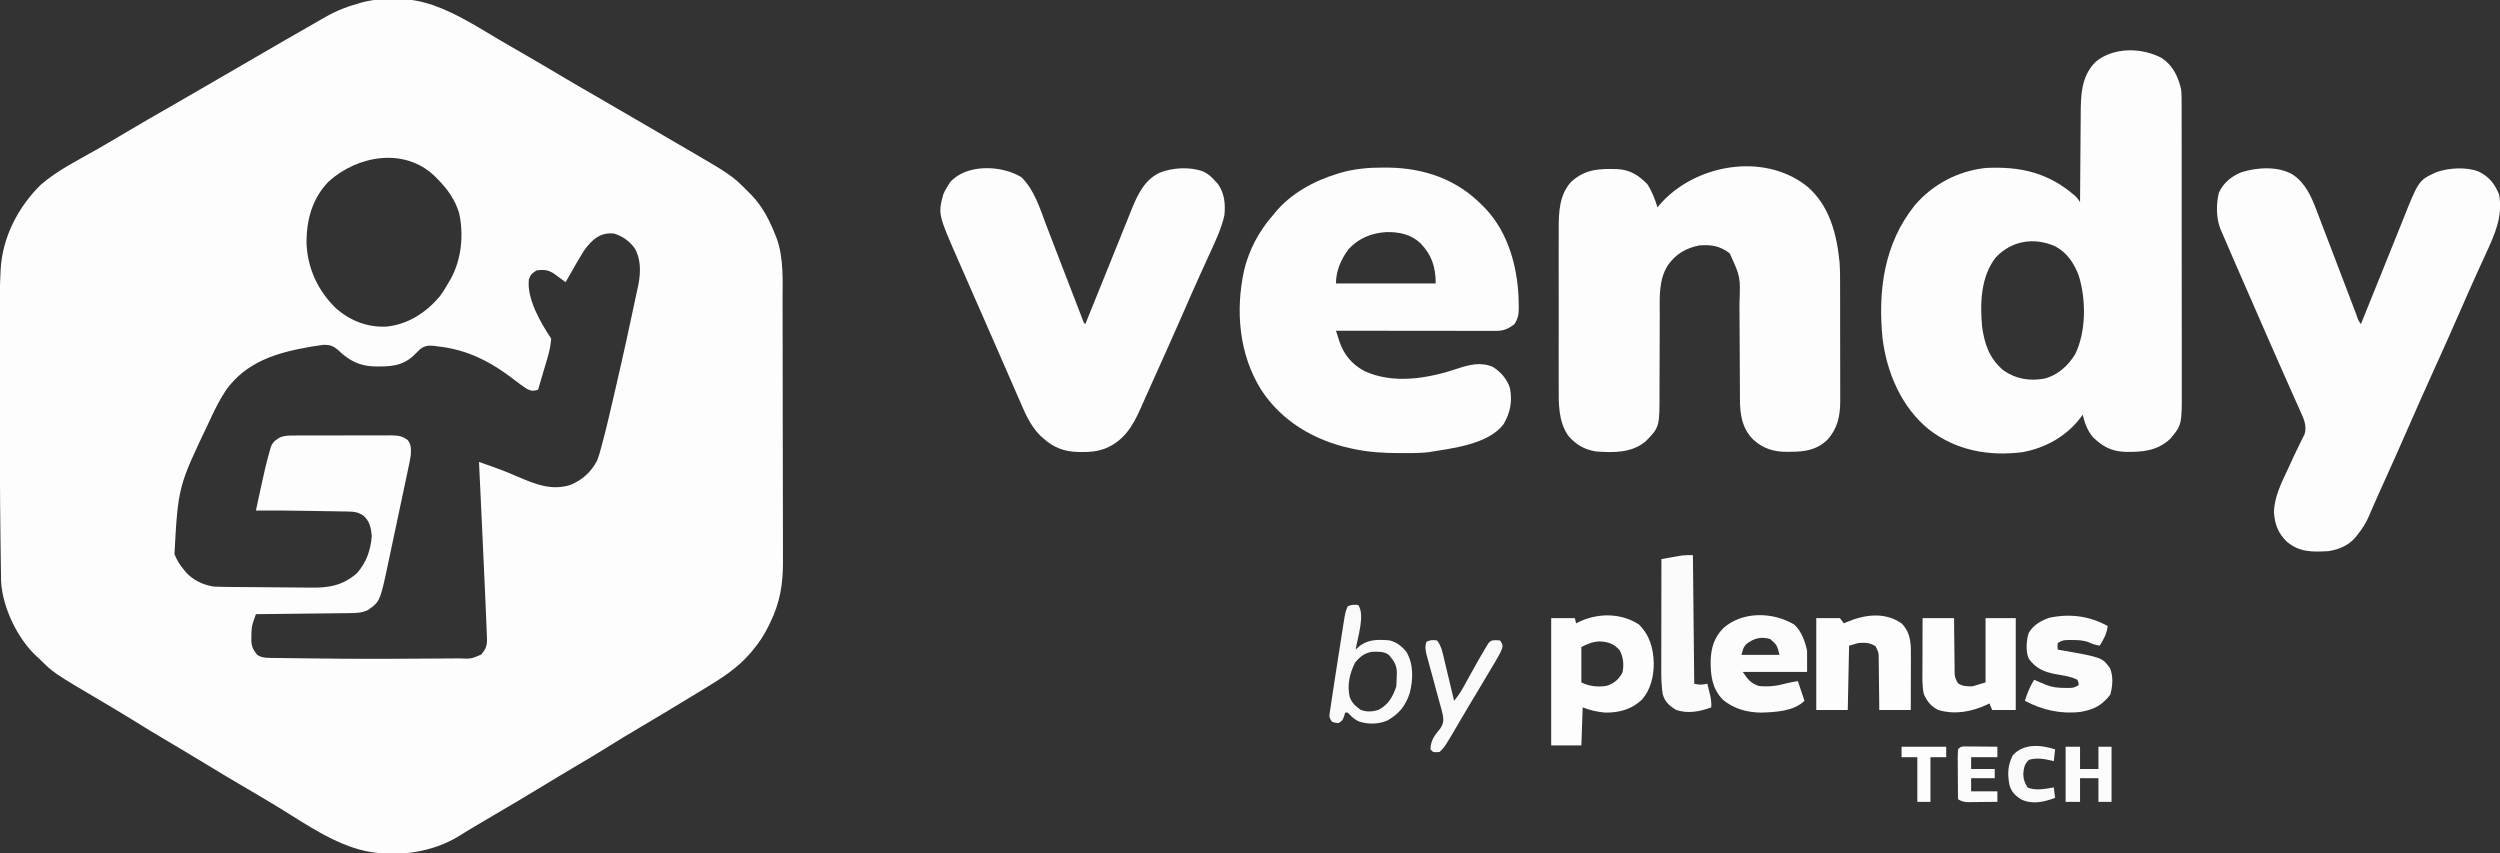 <?xml version="1.0" encoding="UTF-8"?>
<svg version="1.1" xmlns="http://www.w3.org/2000/svg" width="1905" height="650">
<rect width="100%" height="100%" fill="#333333" stroke="none"/>
<path d="M0 0 C0.984 0.306 1.967 0.611 2.98 0.926 C21.339 7.324 38.216 18.336 54.87 28.163 C60.163 31.27 65.49 34.318 70.812 37.375 C80.888 43.171 90.897 49.073 100.887 55.015 C109.696 60.246 118.556 65.386 127.437 70.494 C137.669 76.378 147.864 82.324 158.054 88.279 C161.949 90.554 165.846 92.825 169.743 95.096 C172.71 96.826 175.675 98.557 178.641 100.289 C181.959 102.227 185.28 104.163 188.604 106.093 C230.643 130.496 230.643 130.496 243 143 C243.81 143.799 244.619 144.598 245.453 145.422 C254.037 154.356 259.411 164.824 263.875 176.25 C264.161 176.951 264.448 177.651 264.743 178.373 C270.426 193.808 269.303 211.721 269.306 227.897 C269.314 230.246 269.322 232.596 269.332 234.945 C269.353 241.273 269.362 247.602 269.367 253.93 C269.371 257.894 269.377 261.858 269.384 265.822 C269.404 276.836 269.42 287.851 269.423 298.865 C269.424 299.566 269.424 300.268 269.424 300.99 C269.424 302.411 269.425 303.832 269.425 305.253 C269.425 305.959 269.425 306.664 269.426 307.39 C269.426 308.45 269.426 308.45 269.426 309.53 C269.43 320.979 269.457 332.429 269.494 343.878 C269.532 355.684 269.551 367.49 269.552 379.296 C269.552 385.904 269.561 392.512 269.59 399.121 C269.616 405.335 269.618 411.549 269.602 417.764 C269.6 420.032 269.607 422.3 269.623 424.568 C269.737 441.814 267.402 456.28 259.688 471.875 C259.301 472.67 258.915 473.464 258.518 474.283 C255.311 480.712 251.622 486.485 247 492 C245.954 493.27 245.954 493.27 244.887 494.566 C234.668 506.455 222.353 514.142 209.069 522.147 C205.886 524.069 202.712 526.006 199.539 527.945 C186.138 536.127 172.666 544.183 159.153 552.178 C148.509 558.477 148.509 558.477 138 565 C129.667 570.297 121.145 575.28 112.648 580.306 C102.996 586.016 93.384 591.782 83.812 597.625 C72.346 604.619 60.784 611.441 49.185 618.213 C43.542 621.508 37.912 624.819 32.312 628.188 C31.197 628.857 30.082 629.526 28.934 630.215 C27.06 631.355 25.197 632.512 23.348 633.691 C2.487 646.841 -24.792 650.374 -48.812 645.438 C-72.659 640.009 -93.592 625.168 -114.173 612.581 C-122.559 607.455 -131.008 602.448 -139.5 597.5 C-149.574 591.627 -159.578 585.652 -169.531 579.576 C-179.121 573.723 -188.767 567.969 -198.438 562.25 C-207.994 556.598 -217.499 550.884 -226.91 544.991 C-234.186 540.456 -241.565 536.101 -248.95 531.746 C-286.331 509.689 -286.331 509.689 -297 499 C-297.677 498.394 -298.354 497.788 -299.051 497.164 C-313.559 483.811 -325.009 460.063 -326.157 440.291 C-326.173 439.304 -326.188 438.318 -326.203 437.302 C-326.223 436.161 -326.242 435.02 -326.263 433.845 C-326.279 432.599 -326.295 431.353 -326.312 430.069 C-326.332 428.732 -326.353 427.396 -326.374 426.059 C-326.43 422.406 -326.478 418.752 -326.525 415.098 C-326.555 412.775 -326.586 410.451 -326.618 408.127 C-327.11 371.807 -327.154 335.487 -327.129 299.164 C-327.124 292.136 -327.127 285.108 -327.132 278.081 C-327.137 271.145 -327.137 264.209 -327.135 257.273 C-327.133 253.199 -327.133 249.125 -327.136 245.051 C-327.157 216.516 -327.157 216.516 -326.593 204.432 C-326.56 203.681 -326.526 202.929 -326.492 202.155 C-325.115 177.683 -313.12 154.592 -295.75 137.625 C-283.144 126.721 -267.464 119.041 -253.074 110.796 C-245.213 106.292 -237.408 101.701 -229.625 97.062 C-219.238 90.88 -208.78 84.839 -198.274 78.862 C-189.796 74.036 -181.357 69.145 -172.937 64.218 C-164.547 59.311 -156.129 54.454 -147.706 49.603 C-140.497 45.449 -133.306 41.264 -126.125 37.062 C-114.925 30.515 -103.674 24.058 -92.395 17.648 C-88.644 15.517 -84.908 13.367 -81.199 11.164 C-72.72 6.163 -64.496 2.626 -55 0 C-53.976 -0.318 -52.953 -0.637 -51.898 -0.965 C-35.891 -5.275 -15.786 -5.123 0 0 Z M-76.566 135.312 C-89.058 148.163 -93.554 164.661 -93.42 182.178 C-92.78 201.485 -84.6 218.865 -70.66 232.246 C-59.721 241.625 -46.884 246.537 -32.5 245.875 C-16.128 244.174 -2.544 235.343 8 223 C10.608 219.465 12.859 215.833 15 212 C15.46 211.224 15.92 210.448 16.395 209.648 C24.682 194.675 26.474 176.054 22.875 159.438 C19.648 148.816 13.772 140.785 6 133 C5.362 132.35 4.724 131.701 4.066 131.031 C-19.032 109.133 -54.526 115.453 -76.566 135.312 Z M118 188 C114.476 193.554 111.236 199.276 108 205 C107.234 206.343 106.467 207.685 105.699 209.027 C105.138 210.008 104.578 210.989 104 212 C103.229 211.434 102.458 210.868 101.664 210.285 C100.661 209.552 99.658 208.818 98.625 208.062 C97.627 207.332 96.63 206.601 95.602 205.848 C91.08 202.636 87.47 202.301 82 203 C78.501 205.114 77.294 206.117 76 210 C74.332 224.731 85.031 243.046 93 255 C92.641 260.432 91.48 265.334 89.934 270.562 C89.735 271.239 89.537 271.916 89.333 272.613 C88.707 274.744 88.072 276.872 87.438 279 C87.008 280.457 86.579 281.914 86.15 283.371 C85.107 286.916 84.055 290.459 83 294 C79.306 294.958 78.343 295.16 74.734 293.477 C71.2 291.252 67.9 288.725 64.594 286.177 C47.116 272.74 29.167 263.408 7 261 C6.04 260.857 5.079 260.714 4.09 260.566 C-0.308 260.164 -2.916 260.231 -6.59 262.836 C-8.287 264.41 -9.95 266.022 -11.578 267.668 C-20.595 276.35 -30.261 276.37 -42.062 276.207 C-52.971 275.874 -61.01 271.708 -68.914 264.176 C-72.864 260.571 -75.625 259.585 -81 259.812 C-83.695 260.143 -86.329 260.532 -89 261 C-89.899 261.154 -90.799 261.309 -91.726 261.468 C-116.409 265.85 -139.249 272.763 -154.625 294.062 C-159.516 301.316 -163.361 309.062 -167 317 C-167.302 317.65 -167.604 318.3 -167.915 318.969 C-191.248 367.825 -191.248 367.825 -194.074 419.215 C-192.351 423.682 -190.015 427.301 -187 431 C-186.486 431.638 -185.971 432.276 -185.441 432.934 C-179.853 439.165 -172.219 442.701 -164 444 C-161.093 444.123 -158.209 444.198 -155.301 444.225 C-154.002 444.242 -154.002 444.242 -152.677 444.259 C-143.623 444.37 -134.568 444.417 -125.512 444.46 C-121.228 444.482 -116.945 444.524 -112.661 444.583 C-107.468 444.655 -102.276 444.691 -97.082 444.703 C-95.115 444.713 -93.147 444.736 -91.18 444.771 C-76.885 445.012 -66.17 443.495 -55 433.75 C-47.666 425.451 -44.637 416.26 -43.688 405.438 C-44.228 399.492 -45.317 394.031 -50 390 C-53.907 387.395 -56.576 386.872 -61.164 386.795 C-62.22 386.775 -63.277 386.755 -64.365 386.734 C-65.512 386.718 -66.658 386.701 -67.84 386.684 C-69.627 386.652 -69.627 386.652 -71.45 386.621 C-73.984 386.577 -76.519 386.536 -79.053 386.497 C-82.863 386.439 -86.673 386.373 -90.482 386.307 C-104.323 386.072 -118.158 385.937 -132 386 C-130.962 381.164 -129.913 376.33 -128.857 371.498 C-128.5 369.862 -128.146 368.225 -127.795 366.588 C-125.957 358.024 -124.015 349.486 -121.605 341.062 C-121.25 339.795 -120.894 338.528 -120.528 337.223 C-118.665 333.293 -116.791 332.032 -113 330 C-109.222 328.741 -105.688 328.852 -101.752 328.855 C-100.491 328.85 -100.491 328.85 -99.204 328.845 C-96.42 328.835 -93.636 328.833 -90.852 328.832 C-88.917 328.829 -86.983 328.825 -85.049 328.822 C-80.992 328.816 -76.935 328.814 -72.878 328.815 C-67.68 328.815 -62.483 328.801 -57.285 328.784 C-53.289 328.773 -49.293 328.771 -45.297 328.771 C-43.381 328.77 -41.465 328.766 -39.549 328.758 C-36.868 328.748 -34.187 328.751 -31.506 328.757 C-30.716 328.751 -29.925 328.746 -29.11 328.74 C-24.092 328.769 -20.193 329.199 -16.25 332.438 C-13.422 335.972 -13.803 339.682 -14 344 C-14.49 347.265 -15.17 350.481 -15.864 353.708 C-16.063 354.657 -16.261 355.606 -16.465 356.584 C-17.121 359.708 -17.787 362.831 -18.453 365.953 C-18.915 368.136 -19.376 370.32 -19.837 372.503 C-20.804 377.077 -21.776 381.649 -22.752 386.221 C-23.998 392.057 -25.23 397.896 -26.457 403.735 C-27.407 408.246 -28.365 412.755 -29.325 417.263 C-29.782 419.414 -30.236 421.565 -30.688 423.717 C-37.33 455.282 -37.33 455.282 -46.562 461.812 C-51.224 464.083 -55.584 464.165 -60.706 464.205 C-61.477 464.215 -62.248 464.225 -63.043 464.235 C-65.586 464.267 -68.129 464.292 -70.672 464.316 C-72.437 464.337 -74.203 464.358 -75.968 464.379 C-80.611 464.435 -85.253 464.484 -89.896 464.532 C-94.635 464.582 -99.374 464.638 -104.113 464.693 C-113.409 464.801 -122.704 464.902 -132 465 C-132.496 466.411 -132.986 467.825 -133.473 469.24 C-133.746 470.026 -134.02 470.813 -134.301 471.624 C-135.344 475.17 -135.477 478.515 -135.438 482.188 C-135.457 482.86 -135.477 483.532 -135.498 484.225 C-135.493 489.27 -134.228 492.17 -131 496 C-127.691 498.146 -124.92 498.27 -121.023 498.319 C-119.813 498.339 -118.602 498.359 -117.355 498.379 C-116.041 498.391 -114.728 498.402 -113.375 498.414 C-111.99 498.433 -110.606 498.452 -109.221 498.473 C-105.556 498.524 -101.891 498.564 -98.226 498.601 C-95.322 498.632 -92.418 498.672 -89.514 498.712 C-72.268 498.952 -55.023 499.065 -37.775 499.011 C-35.115 499.003 -32.455 498.997 -29.795 498.993 C-21.408 498.979 -13.021 498.943 -4.634 498.868 C-0.696 498.833 3.241 498.808 7.178 498.804 C11.075 498.8 14.971 498.772 18.868 498.727 C20.331 498.714 21.795 498.709 23.258 498.714 C32.037 499.075 32.037 499.075 39.807 495.706 C43.199 491.52 44.269 488.989 44.067 483.578 C44.028 482.438 43.99 481.297 43.951 480.122 C43.896 478.844 43.841 477.567 43.785 476.25 C43.733 474.858 43.681 473.466 43.63 472.073 C43.44 467.048 43.221 462.024 43 457 C42.957 456.007 42.913 455.014 42.869 453.99 C42.153 437.571 41.388 421.154 40.614 404.738 C40.317 398.435 40.023 392.131 39.729 385.828 C39.155 373.552 38.579 361.276 38 349 C40.697 349.942 43.394 350.887 46.09 351.833 C47.224 352.229 47.224 352.229 48.381 352.633 C54.843 354.904 61.149 357.473 67.438 360.188 C80.683 365.904 93.202 371.104 107.688 366.5 C116.895 362.683 123.339 356.705 128 348 C129.199 344.975 130.063 341.902 130.895 338.758 C131.142 337.857 131.389 336.956 131.644 336.028 C134.967 323.721 137.82 311.294 140.688 298.875 C140.989 297.574 141.292 296.274 141.594 294.973 C147.695 268.714 153.469 242.385 159 216 C159.301 214.587 159.301 214.587 159.609 213.145 C161.246 204.17 161.351 193.966 156.551 186.016 C152.36 180.569 147.609 177.087 141 175 C130.536 173.671 123.818 179.822 118 188 Z " fill="#FDFDFD" transform="translate(327,3)"/>
<path d="M0 0 C8.451 5.735 12.369 14.022 14.629 23.715 C15.017 27.22 15.04 30.682 15.017 34.207 C15.025 35.719 15.025 35.719 15.033 37.262 C15.047 40.614 15.04 43.965 15.033 47.318 C15.039 49.731 15.046 52.145 15.054 54.559 C15.07 60.42 15.072 66.281 15.067 72.143 C15.062 76.91 15.064 81.678 15.069 86.446 C15.07 87.127 15.071 87.807 15.072 88.508 C15.073 89.891 15.075 91.273 15.076 92.656 C15.09 105.603 15.084 118.549 15.073 131.496 C15.063 143.317 15.076 155.138 15.1 166.959 C15.124 179.122 15.134 191.285 15.127 203.447 C15.124 210.266 15.126 217.084 15.144 223.903 C15.16 230.317 15.155 236.732 15.136 243.146 C15.133 245.493 15.136 247.841 15.146 250.188 C15.267 279.455 15.267 279.455 6.461 290 C-3.637 299.452 -15.117 300.289 -28.25 300.016 C-38.436 299.567 -44.967 296.145 -52.273 289.082 C-56.828 283.943 -58.729 278.282 -60.371 271.715 C-60.809 272.332 -61.248 272.95 -61.699 273.586 C-72.51 288.022 -88.536 297.04 -106.223 300.277 C-131.941 303.464 -156.397 299.134 -177.25 283.211 C-198.256 266.411 -209.638 239.843 -212.867 213.586 C-216.481 177.227 -211.71 141.306 -188.355 112.203 C-174.669 96.128 -155.365 86.014 -134.371 83.715 C-107.718 82.378 -86.327 87.278 -65.965 105.137 C-64.371 106.715 -64.371 106.715 -62.371 109.715 C-62.365 108.704 -62.359 107.693 -62.353 106.651 C-62.296 97.075 -62.223 87.499 -62.135 77.923 C-62.091 73.001 -62.052 68.079 -62.025 63.157 C-61.998 58.398 -61.958 53.639 -61.908 48.879 C-61.891 47.073 -61.88 45.267 -61.873 43.461 C-61.817 28.637 -61.664 14.178 -50.66 2.973 C-37.055 -8.566 -15.101 -8.185 0 0 Z M-126.621 151.902 C-137.988 166.419 -138.632 186.624 -137.055 204.25 C-135.261 217.806 -131.426 229.149 -120.621 238.027 C-111.083 244.599 -100.94 246.179 -89.605 244.242 C-79.479 241.648 -71.568 234.548 -66.152 225.73 C-57.619 208.535 -57.699 183.781 -63.371 165.715 C-67.003 156.166 -72.235 148.215 -81.434 143.34 C-97.434 136.345 -114.499 139.007 -126.621 151.902 Z " fill="#FDFDFD" transform="translate(1647.371,44.285)"/>
<path d="M0 0 C17.15 14.568 22.685 36.611 24.788 58.216 C25.142 62.871 25.147 67.515 25.145 72.182 C25.149 73.252 25.152 74.321 25.155 75.423 C25.165 78.929 25.167 82.435 25.168 85.941 C25.171 88.394 25.175 90.847 25.178 93.3 C25.184 98.428 25.186 103.556 25.185 108.684 C25.185 115.243 25.199 121.802 25.216 128.361 C25.227 133.422 25.229 138.483 25.229 143.543 C25.23 145.961 25.234 148.379 25.242 150.797 C25.252 154.181 25.249 157.564 25.243 160.948 C25.249 161.937 25.254 162.927 25.26 163.947 C25.209 175.184 23.125 184.848 15.312 193.25 C7.32 200.854 -1.538 202.191 -12.125 202.25 C-13.025 202.271 -13.925 202.291 -14.852 202.312 C-25.129 202.372 -33.337 199.978 -41 193 C-49.593 184.407 -51.145 173.77 -51.158 162.168 C-51.163 161.182 -51.168 160.196 -51.173 159.18 C-51.184 157.041 -51.192 154.902 -51.199 152.763 C-51.211 149.369 -51.231 145.976 -51.252 142.582 C-51.314 132.934 -51.368 123.285 -51.401 113.637 C-51.422 107.731 -51.458 101.825 -51.502 95.919 C-51.516 93.676 -51.525 91.434 -51.528 89.191 C-50.772 68.842 -50.772 68.842 -59 51 C-66.45 45.378 -72.758 44.325 -82 45 C-92.082 46.88 -100.094 51.581 -106 60 C-113.257 71.243 -112.283 84.723 -112.274 97.575 C-112.273 100.709 -112.286 103.842 -112.303 106.976 C-112.349 115.878 -112.374 124.781 -112.381 133.683 C-112.386 139.149 -112.41 144.615 -112.446 150.08 C-112.456 152.15 -112.458 154.219 -112.453 156.289 C-112.386 183.419 -112.386 183.419 -122.855 194.16 C-133.51 203.301 -147.736 202.999 -161 202 C-169.744 200.55 -176.272 196.773 -182 190 C-189.667 179.006 -189.299 165.203 -189.259 152.312 C-189.262 150.891 -189.265 149.471 -189.269 148.05 C-189.278 144.232 -189.275 140.414 -189.269 136.595 C-189.264 132.576 -189.268 128.556 -189.271 124.537 C-189.275 117.791 -189.27 111.046 -189.261 104.301 C-189.25 96.53 -189.253 88.76 -189.264 80.99 C-189.274 74.286 -189.275 67.583 -189.27 60.879 C-189.266 56.889 -189.266 52.9 -189.273 48.91 C-189.278 45.158 -189.274 41.406 -189.263 37.654 C-189.259 35.641 -189.265 33.627 -189.271 31.614 C-189.214 19.178 -188.677 6.353 -179.918 -3.293 C-169.277 -13.245 -158.137 -13.578 -144.223 -13.132 C-134.83 -12.575 -128.181 -8.297 -121.75 -1.688 C-118.201 3.763 -115.908 9.8 -114 16 C-113.611 15.527 -113.221 15.054 -112.82 14.566 C-86.555 -16.48 -33.417 -26.564 0 0 Z " fill="#FDFDFD" transform="translate(1377,142)"/>
<path d="M0 0 C9.616 6.371 14.168 16.562 18.109 27.043 C18.474 27.99 18.839 28.937 19.215 29.913 C20.402 33.001 21.576 36.094 22.75 39.188 C23.577 41.345 24.405 43.503 25.234 45.66 C27.395 51.291 29.544 56.925 31.69 62.561 C34.691 70.438 37.701 78.312 40.712 86.185 C42.304 90.35 43.892 94.516 45.476 98.684 C46.195 100.571 46.914 102.457 47.633 104.344 C47.961 105.211 48.289 106.079 48.628 106.972 C49.838 110.768 49.838 110.768 52 114 C52.223 113.446 52.446 112.892 52.676 112.322 C57.987 99.142 63.308 85.966 68.639 72.794 C71.41 65.943 74.17 59.088 76.917 52.228 C78.518 48.235 80.127 44.246 81.739 40.257 C82.489 38.396 83.235 36.534 83.976 34.67 C96.055 4.335 96.055 4.335 109.688 -1.875 C119.342 -5.154 132.185 -5.958 141.812 -2.25 C149.794 1.686 153.965 7.057 157.312 15.188 C160.35 32.03 153.914 45.795 147.036 60.728 C145.004 65.142 142.998 69.568 140.988 73.992 C140.573 74.905 140.157 75.818 139.729 76.758 C135.794 85.417 131.971 94.124 128.168 102.841 C121.338 118.496 114.37 134.083 107.304 149.633 C101.036 163.429 94.897 177.277 88.829 191.162 C82.355 205.974 75.76 220.729 69.099 235.458 C68.396 237.015 67.692 238.572 66.988 240.129 C66.651 240.874 66.313 241.62 65.965 242.388 C64.298 246.082 62.653 249.784 61.05 253.507 C60.582 254.593 60.582 254.593 60.104 255.7 C59.523 257.052 58.946 258.406 58.373 259.761 C55.945 265.411 52.897 270.262 49 275 C48.457 275.666 47.915 276.333 47.355 277.02 C41.943 283.04 34.918 285.791 27 287 C14.935 287.63 5.355 287.903 -4.312 279.875 C-11.037 273.464 -13.609 266.575 -14.25 257.438 C-14.008 245.622 -8.597 235.031 -3.688 224.562 C-3.028 223.138 -2.37 221.713 -1.713 220.287 C-1.063 218.88 -0.412 217.473 0.238 216.066 C0.555 215.381 0.871 214.695 1.197 213.989 C2.702 210.739 4.235 207.511 5.853 204.316 C6.411 203.189 6.968 202.063 7.543 200.902 C8.042 199.926 8.541 198.951 9.055 197.945 C11.149 191.417 8.276 185.694 5.598 179.789 C5.249 179.001 4.9 178.213 4.54 177.401 C3.389 174.805 2.226 172.215 1.062 169.625 C0.247 167.79 -0.568 165.955 -1.383 164.12 C-3.075 160.305 -4.772 156.493 -6.472 152.682 C-9.996 144.772 -13.474 136.841 -16.951 128.91 C-18.067 126.364 -19.185 123.817 -20.303 121.271 C-28.238 103.196 -36.142 85.108 -44 67 C-44.314 66.276 -44.628 65.552 -44.952 64.806 C-46.71 60.753 -48.464 56.699 -50.211 52.642 C-50.976 50.868 -51.744 49.094 -52.511 47.321 C-52.961 46.273 -53.411 45.225 -53.875 44.145 C-54.264 43.241 -54.654 42.337 -55.055 41.406 C-58.304 33.138 -58.376 22.43 -56.199 13.84 C-52.757 6.186 -46.423 1.141 -38.688 -1.875 C-26.731 -5.523 -11.108 -6.488 0 0 Z " fill="#FDFDFD" transform="translate(1747,133)"/>
<path d="M0 0 C1.768 0.008 1.768 0.008 3.572 0.017 C30.776 0.393 55.43 8.772 74.75 28.312 C75.563 29.116 76.377 29.919 77.215 30.746 C95.68 49.969 102.833 77.965 103 104 C103.031 105.223 103.031 105.223 103.062 106.471 C103.095 111.506 102.583 114.97 99.75 119.312 C95.005 122.97 91.501 124.439 85.568 124.433 C83.959 124.435 83.959 124.435 82.317 124.437 C81.14 124.433 79.964 124.43 78.751 124.426 C77.512 124.426 76.273 124.426 74.996 124.426 C71.598 124.426 68.199 124.421 64.801 124.414 C61.249 124.408 57.698 124.407 54.147 124.406 C47.421 124.403 40.696 124.395 33.97 124.385 C26.314 124.373 18.657 124.368 11.001 124.363 C-4.749 124.352 -20.5 124.335 -36.25 124.312 C-35.648 126.202 -35.038 128.09 -34.426 129.977 C-33.918 131.554 -33.918 131.554 -33.4 133.163 C-29.725 143.231 -23.979 149.86 -14.688 155 C7.69 165.385 34.293 160.639 56.75 153.062 C65.488 150.13 74.254 148.062 83.125 151.812 C89.168 155.441 94.186 161.224 96.312 167.988 C98.215 178.093 96.714 186.432 91.641 195.238 C80.331 210.981 51.815 214.001 34.137 216.906 C27.465 217.68 20.709 217.556 14 217.562 C13.266 217.564 12.532 217.565 11.775 217.566 C-0.117 217.555 -11.608 216.865 -23.25 214.312 C-23.91 214.173 -24.57 214.034 -25.25 213.891 C-52.748 207.914 -77.775 193.172 -93.25 169.312 C-110.165 142.255 -112.945 109.088 -106.25 78.312 C-102.569 62.818 -94.797 48.189 -84.25 36.312 C-83.688 35.62 -83.126 34.928 -82.547 34.215 C-70.47 19.57 -52.809 10.067 -34.875 4.625 C-34.216 4.422 -33.557 4.22 -32.878 4.011 C-22.09 0.895 -11.19 -0.057 0 0 Z M-26.43 61.934 C-32.315 69.625 -36.25 78.646 -36.25 88.312 C-11.17 88.312 13.91 88.312 39.75 88.312 C39.75 75.831 36.767 66.544 28.09 57.602 C20.812 50.804 11.925 49.001 2.168 49.164 C-9 49.85 -18.701 53.689 -26.43 61.934 Z " fill="#FDFDFD" transform="translate(1054.25,127.688)"/>
<path d="M0 0 C9.969 9.521 14.387 24.3 19.125 36.812 C19.893 38.809 20.661 40.806 21.431 42.802 C23.054 47.012 24.669 51.225 26.279 55.441 C30.187 65.666 34.144 75.872 38.099 86.078 C39.364 89.346 40.623 92.615 41.882 95.884 C42.652 97.877 43.422 99.87 44.191 101.863 C44.721 103.244 44.721 103.244 45.262 104.653 C45.585 105.487 45.908 106.321 46.24 107.181 C46.521 107.91 46.803 108.64 47.092 109.392 C47.691 111.064 47.691 111.064 48.812 112.062 C49.283 110.895 49.754 109.728 50.239 108.526 C54.7 97.47 59.169 86.418 63.644 75.368 C66.422 68.506 69.191 61.641 71.952 54.772 C73.739 50.333 75.533 45.896 77.328 41.46 C78.187 39.335 79.042 37.208 79.895 35.08 C81.095 32.086 82.306 29.095 83.52 26.105 C83.866 25.234 84.212 24.363 84.569 23.466 C88.977 12.679 94.475 1.748 105.5 -3.312 C115.289 -7.312 128.734 -7.99 138.688 -4.25 C142.433 -2.403 145.13 -0.172 147.812 3.062 C148.514 3.805 149.215 4.548 149.938 5.312 C154.927 12.63 155.656 20.392 154.812 29.062 C152.545 39.152 148.152 48.447 143.849 57.791 C141.817 62.202 139.813 66.625 137.805 71.047 C137.389 71.959 136.974 72.872 136.546 73.812 C132.209 83.355 128.007 92.956 123.812 102.562 C115.99 120.457 108.022 138.284 99.966 156.075 C98.116 160.162 96.28 164.255 94.461 168.357 C94.067 169.244 93.672 170.13 93.265 171.044 C92.514 172.731 91.767 174.421 91.023 176.111 C84.918 189.802 78.281 200.994 63.888 206.845 C58.007 209.033 52.685 209.572 46.438 209.5 C45.514 209.492 44.591 209.485 43.64 209.477 C32.926 209.218 24.775 206.308 16.812 199.062 C16.106 198.445 15.4 197.828 14.672 197.191 C6.386 189.065 2.391 178.514 -2.188 168.062 C-2.792 166.69 -3.396 165.317 -4 163.945 C-7.567 155.834 -11.103 147.709 -14.625 139.578 C-18.74 130.078 -22.895 120.595 -27.064 111.118 C-30.06 104.304 -33.051 97.488 -36.042 90.673 C-36.816 88.909 -37.59 87.146 -38.364 85.382 C-40.709 80.04 -43.051 74.697 -45.389 69.351 C-46.117 67.688 -46.846 66.026 -47.575 64.364 C-63.38 28.365 -63.38 28.365 -59.469 13.293 C-58.529 11.069 -57.48 9.098 -56.188 7.062 C-55.528 6.011 -54.867 4.959 -54.188 3.875 C-41.499 -10.321 -14.874 -9.041 0 0 Z " fill="#FDFDFD" transform="translate(778.188,134.938)"/>
<path d="M0 0 C8.415 8.415 11.082 18.247 11.375 30 C11.225 39.936 9.048 49.526 2.434 57.23 C-5.523 64.769 -15.011 67.337 -25.812 67.188 C-31.906 66.58 -37.112 65.468 -42.812 63.188 C-43.142 72.757 -43.472 82.328 -43.812 92.188 C-51.403 92.188 -58.992 92.188 -66.812 92.188 C-66.812 60.178 -66.812 28.168 -66.812 -4.812 C-60.873 -4.812 -54.932 -4.812 -48.812 -4.812 C-48.483 -3.493 -48.153 -2.172 -47.812 -0.812 C-47.314 -1.078 -46.815 -1.344 -46.301 -1.617 C-31.619 -8.839 -13.909 -8.963 0 0 Z M-43.812 17.188 C-43.812 26.098 -43.812 35.008 -43.812 44.188 C-37.818 47.185 -31.006 47.929 -24.359 46.754 C-18.75 44.859 -15.113 41.729 -12.438 36.5 C-11.301 30.479 -11.774 25.228 -14.562 19.75 C-18.969 14.731 -23.094 13.369 -29.562 12.938 C-34.814 12.987 -39.142 14.852 -43.812 17.188 Z " fill="#FDFDFD" transform="translate(1248.812,475.812)"/>
<path d="M0 0 C5.398 5.022 8.282 12.975 9.688 20 C9.688 25.28 9.688 30.56 9.688 36 C-6.482 36 -22.652 36 -39.312 36 C-35.631 41.522 -33.292 44.709 -27 46.75 C-19.572 47.441 -13.433 46.756 -6.207 44.754 C-3.283 43.992 -0.293 43.497 2.688 43 C4.338 47.95 5.987 52.9 7.688 58 C-0.284 65.972 -14.475 66.692 -25.312 67 C-36.113 66.883 -46.058 64.178 -54.469 57.215 C-62.722 48.699 -63.909 38.721 -63.783 27.354 C-63.435 17.525 -61.15 9.93 -54.234 2.719 C-39.586 -10.382 -16.282 -9.831 0 0 Z M-36.625 14.812 C-38.811 17.398 -38.811 17.398 -40.312 23 C-30.742 23 -21.172 23 -11.312 23 C-13.204 15.634 -13.204 15.634 -18.312 11 C-25.316 8.872 -30.851 10.287 -36.625 14.812 Z " fill="#FCFCFC" transform="translate(1367.312,476)"/>
<path d="M0 0 C7.568 7.757 7.146 16.489 7.098 26.742 C7.096 27.866 7.095 28.989 7.093 30.147 C7.088 33.723 7.075 37.299 7.062 40.875 C7.057 43.305 7.053 45.734 7.049 48.164 C7.039 54.109 7.019 60.055 7 66 C-0.92 66 -8.84 66 -17 66 C-17.026 62.726 -17.052 59.452 -17.078 56.078 C-17.117 52.907 -17.162 49.737 -17.208 46.566 C-17.236 44.363 -17.257 42.159 -17.271 39.955 C-17.292 36.787 -17.339 33.621 -17.391 30.453 C-17.392 29.468 -17.393 28.482 -17.394 27.467 C-17.445 22.082 -17.445 22.082 -19.851 17.409 C-23.99 14.696 -28.192 14.524 -33 15 C-35.31 15.66 -37.62 16.32 -40 17 C-40.33 33.17 -40.66 49.34 -41 66 C-48.92 66 -56.84 66 -65 66 C-65 42.9 -65 19.8 -65 -4 C-59.06 -4 -53.12 -4 -47 -4 C-46.01 -2.68 -45.02 -1.36 -44 0 C-43.109 -0.398 -43.109 -0.398 -42.199 -0.805 C-28.389 -6.689 -13.057 -8.981 0 0 Z " fill="#FDFDFD" transform="translate(1449,475)"/>
<path d="M0 0 C7.92 0 15.84 0 24 0 C24.026 3.346 24.052 6.693 24.078 10.141 C24.117 13.381 24.162 16.621 24.208 19.861 C24.236 22.113 24.257 24.365 24.271 26.618 C24.292 29.855 24.339 33.091 24.391 36.328 C24.392 37.336 24.393 38.343 24.394 39.381 C24.43 44.876 24.43 44.876 26.913 49.622 C30.722 52.136 33.38 51.941 38 52 C41.3 51.01 44.6 50.02 48 49 C48 32.83 48 16.66 48 0 C55.59 0 63.18 0 71 0 C71 23.1 71 46.2 71 70 C65.06 70 59.12 70 53 70 C52.34 68.35 51.68 66.7 51 65 C49.962 65.507 49.962 65.507 48.902 66.023 C37.085 71.41 24.673 73.767 12 70 C6.575 67.435 3.419 63.416 1 58 C-0.377 52.074 -0.126 46.085 -0.098 40.039 C-0.096 38.893 -0.095 37.748 -0.093 36.567 C-0.088 32.92 -0.075 29.272 -0.062 25.625 C-0.057 23.147 -0.053 20.669 -0.049 18.191 C-0.039 12.128 -0.019 6.064 0 0 Z " fill="#FDFDFD" transform="translate(1465,471)"/>
<path d="M0 0 C-0.45 5.853 -3.038 10.082 -6 15 C-9.124 14.452 -11.404 13.809 -14.312 12.438 C-18.571 10.767 -22.794 10.7 -27.312 10.688 C-28.019 10.682 -28.725 10.677 -29.452 10.672 C-33.164 10.722 -34.838 10.892 -38 13 C-38.25 15.584 -38.25 15.584 -38 18 C-37.306 18.12 -36.611 18.24 -35.896 18.364 C-4.195 23.956 -4.195 23.956 1.75 32.062 C4.463 38.232 3.868 46.069 2 52.375 C-4.262 60.594 -10.709 63.764 -20.742 65.465 C-35.562 67.252 -49.943 64.058 -63 57 C-61.26 51.187 -59.189 46.168 -56 41 C-54.77 41.524 -54.77 41.524 -53.516 42.059 C-52.438 42.514 -51.36 42.969 -50.25 43.438 C-49.183 43.89 -48.115 44.342 -47.016 44.809 C-41.956 46.808 -37.923 47.161 -32.438 47.188 C-31.429 47.206 -31.429 47.206 -30.4 47.225 C-26.701 47.236 -25.16 47.107 -22 45 C-22.113 43.041 -22.113 43.041 -23 41 C-28.151 38.343 -34.138 37.701 -39.787 36.676 C-48.519 34.964 -54.743 32.328 -60 25 C-62.592 19.817 -61.918 10.849 -60.164 5.406 C-56.615 -0.786 -51.06 -3.907 -44.5 -6.25 C-29.012 -9.569 -13.927 -7.737 0 0 Z " fill="#FCFCFC" transform="translate(1606,477)"/>
<path d="M0 0 C0.33 32.34 0.66 64.68 1 98 C5 99 7.055 98.807 11 98 C11.507 100.061 12.005 102.124 12.5 104.188 C12.778 105.336 13.057 106.485 13.344 107.668 C13.915 110.568 14.133 113.061 14 116 C5.567 119.198 -4.285 121.135 -13 117.812 C-17.973 114.808 -21.415 111.68 -23 106 C-23.896 100.082 -24.139 94.35 -24.114 88.371 C-24.114 87.443 -24.114 86.516 -24.114 85.56 C-24.113 82.519 -24.106 79.478 -24.098 76.438 C-24.096 74.319 -24.094 72.201 -24.093 70.082 C-24.09 64.525 -24.08 58.969 -24.069 53.412 C-24.058 47.735 -24.054 42.057 -24.049 36.379 C-24.038 25.253 -24.021 14.126 -24 3 C-21.126 2.494 -18.251 1.995 -15.375 1.5 C-14.567 1.357 -13.759 1.214 -12.926 1.066 C-11.737 0.863 -11.737 0.863 -10.523 0.656 C-9.801 0.531 -9.078 0.405 -8.333 0.275 C-5.573 -0.05 -2.779 0 0 0 Z " fill="#FBFBFB" transform="translate(1290,423)"/>
<path d="M0 0 C5.312 7.969 -0.56 24.78 -2 34 C-1.134 33.216 -0.268 32.432 0.625 31.625 C7.455 25.971 15.515 26.233 24 27 C29.318 28.401 33.385 31.52 36.742 35.84 C42.265 45.325 41.812 56.706 39.242 67.051 C36.03 76.808 31.336 82.728 22.465 87.871 C15.824 90.913 7.595 91.128 0.688 88.812 C-2.986 87.269 -5.308 84.93 -8 82 C-8.66 82 -9.32 82 -10 82 C-10.268 82.949 -10.536 83.897 -10.812 84.875 C-12 88 -12 88 -15 90 C-17.562 89.812 -17.562 89.812 -20 89 C-22.158 85.763 -22.232 85.499 -21.699 81.932 C-21.581 81.101 -21.463 80.271 -21.341 79.415 C-21.199 78.505 -21.057 77.594 -20.91 76.656 C-20.769 75.693 -20.627 74.729 -20.482 73.736 C-20.001 70.489 -19.501 67.244 -19 64 C-18.644 61.65 -18.288 59.3 -17.933 56.949 C-16.987 50.735 -16.018 44.526 -15.038 38.317 C-14.43 34.45 -13.829 30.583 -13.229 26.715 C-12.839 24.237 -12.449 21.759 -12.059 19.281 C-11.881 18.134 -11.704 16.988 -11.522 15.806 C-9.838 5.234 -9.838 5.234 -8 1 C-5.211 -0.394 -3.079 -0.257 0 0 Z M-2.312 43.688 C-6.539 51.983 -8.622 60.821 -6.531 70.074 C-4.808 74.803 -1.976 77.184 2 80 C6.881 81.627 10.744 81.411 15.625 79.812 C23.086 75.805 26.405 69.786 29 62 C29.174 59.38 29.277 56.809 29.312 54.188 C29.342 53.488 29.371 52.789 29.4 52.068 C29.474 46.046 27.37 42.749 23.438 38.188 C19.865 35.236 15.253 35.61 10.859 35.656 C5.038 36.356 1.42 39.349 -2.312 43.688 Z " fill="#FAFAFA" transform="translate(1035,461)"/>
<path d="M0 0 C3.376 4.246 4.274 9.288 5.48 14.457 C5.698 15.36 5.916 16.263 6.14 17.193 C6.831 20.065 7.509 22.938 8.188 25.812 C8.655 27.765 9.123 29.718 9.592 31.67 C10.737 36.445 11.871 41.222 13 46 C15.777 42.674 18.053 39.366 20.137 35.57 C20.71 34.534 21.283 33.498 21.874 32.43 C22.472 31.339 23.071 30.249 23.688 29.125 C31.997 14.144 31.997 14.144 36.25 7 C36.787 6.086 36.787 6.086 37.335 5.153 C39.758 1.121 39.758 1.121 42 0 C45 -0.25 45 -0.25 48 0 C50 3 50 3 49.844 5.293 C48.806 8.623 47.283 11.305 45.5 14.305 C45.149 14.901 44.797 15.497 44.435 16.11 C43.297 18.036 42.149 19.956 41 21.875 C40.211 23.205 39.423 24.535 38.636 25.865 C36.433 29.582 34.218 33.292 32 37 C31.513 37.815 31.027 38.63 30.525 39.469 C28.773 42.402 27.013 45.33 25.246 48.254 C23.404 51.312 21.593 54.387 19.785 57.465 C18.925 58.928 18.925 58.928 18.048 60.42 C16.927 62.33 15.807 64.24 14.69 66.152 C5.915 81.085 5.915 81.085 2 85 C-0.5 85.25 -0.5 85.25 -3 85 C-3.66 84.34 -4.32 83.68 -5 83 C-4.845 76.315 -1.957 72.397 2.201 67.484 C4.677 63.957 5.089 61.719 4.555 57.396 C3.765 53.683 2.749 50.038 1.691 46.393 C0.996 43.985 0.342 41.57 -0.3 39.147 C-1.177 35.843 -2.06 32.541 -2.955 29.242 C-3.178 28.422 -3.4 27.602 -3.629 26.757 C-4.091 25.063 -4.555 23.371 -5.023 21.679 C-5.709 19.189 -6.381 16.697 -7.051 14.203 C-7.262 13.451 -7.473 12.699 -7.691 11.924 C-8.737 7.988 -9.42 4.897 -8 1 C-5.139 -0.431 -3.16 -0.387 0 0 Z " fill="#FAFAFA" transform="translate(1095,488)"/>
<path d="M0 0 C3.63 0 7.26 0 11 0 C11 5.61 11 11.22 11 17 C15.62 17 20.24 17 25 17 C25 11.39 25 5.78 25 0 C28.3 0 31.6 0 35 0 C35 13.86 35 27.72 35 42 C31.7 42 28.4 42 25 42 C25 36.06 25 30.12 25 24 C20.38 24 15.76 24 11 24 C11 29.94 11 35.88 11 42 C7.37 42 3.74 42 0 42 C0 28.14 0 14.28 0 0 Z " fill="#FCFCFC" transform="translate(1574,569)"/>
<path d="M0 0 C1.163 0.01 2.325 0.021 3.523 0.032 C5.408 0.041 5.408 0.041 7.332 0.051 C9.31 0.076 9.31 0.076 11.328 0.102 C12.667 0.112 14.007 0.121 15.347 0.129 C18.633 0.153 21.917 0.186 25.203 0.227 C25.203 2.867 25.203 5.507 25.203 8.227 C18.603 8.227 12.003 8.227 5.203 8.227 C5.203 11.197 5.203 14.167 5.203 17.227 C11.143 17.227 17.083 17.227 23.203 17.227 C23.203 19.537 23.203 21.847 23.203 24.227 C17.263 24.227 11.323 24.227 5.203 24.227 C5.203 27.527 5.203 30.827 5.203 34.227 C11.803 34.227 18.403 34.227 25.203 34.227 C25.203 36.867 25.203 39.507 25.203 42.227 C20.953 42.285 16.703 42.321 12.453 42.352 C11.246 42.369 10.04 42.386 8.796 42.403 C7.636 42.409 6.476 42.416 5.281 42.422 C4.212 42.433 3.144 42.443 2.043 42.454 C-0.777 42.229 -2.405 41.686 -4.797 40.227 C-4.847 34.852 -4.883 29.477 -4.907 24.102 C-4.917 22.272 -4.931 20.443 -4.948 18.613 C-4.972 15.987 -4.984 13.361 -4.993 10.735 C-5.003 9.914 -5.013 9.093 -5.024 8.247 C-5.024 6.239 -4.92 4.231 -4.797 2.227 C-2.797 0.227 -2.797 0.227 0 0 Z " fill="#FCFCFC" transform="translate(1496.797,568.773)"/>
<path d="M0 0 C-0.33 2.97 -0.66 5.94 -1 9 C-1.617 8.844 -2.235 8.688 -2.871 8.527 C-8.683 7.192 -14.171 6.275 -20 8 C-23.33 11.121 -23.954 14.305 -24.25 18.812 C-24.206 22.826 -23.171 25.577 -21 29 C-15.426 31.787 -6.986 30.064 -1 29 C-0.505 32.96 -0.505 32.96 0 37 C-8.289 40.021 -16.978 42.148 -25.375 38.375 C-30.336 35.417 -33.272 32.642 -34.816 27.039 C-36.372 18.645 -36.129 12.339 -32.375 4.688 C-24.118 -4.656 -11.087 -3.548 0 0 Z " fill="#FAFAFA" transform="translate(1566,571)"/>
<path d="M0 0 C11.22 0 22.44 0 34 0 C34 2.64 34 5.28 34 8 C30.04 8 26.08 8 22 8 C22 19.22 22 30.44 22 42 C18.7 42 15.4 42 12 42 C12 30.78 12 19.56 12 8 C8.04 8 4.08 8 0 8 C0 5.36 0 2.72 0 0 Z " fill="#FDFDFD" transform="translate(1449,569)"/>
</svg>
